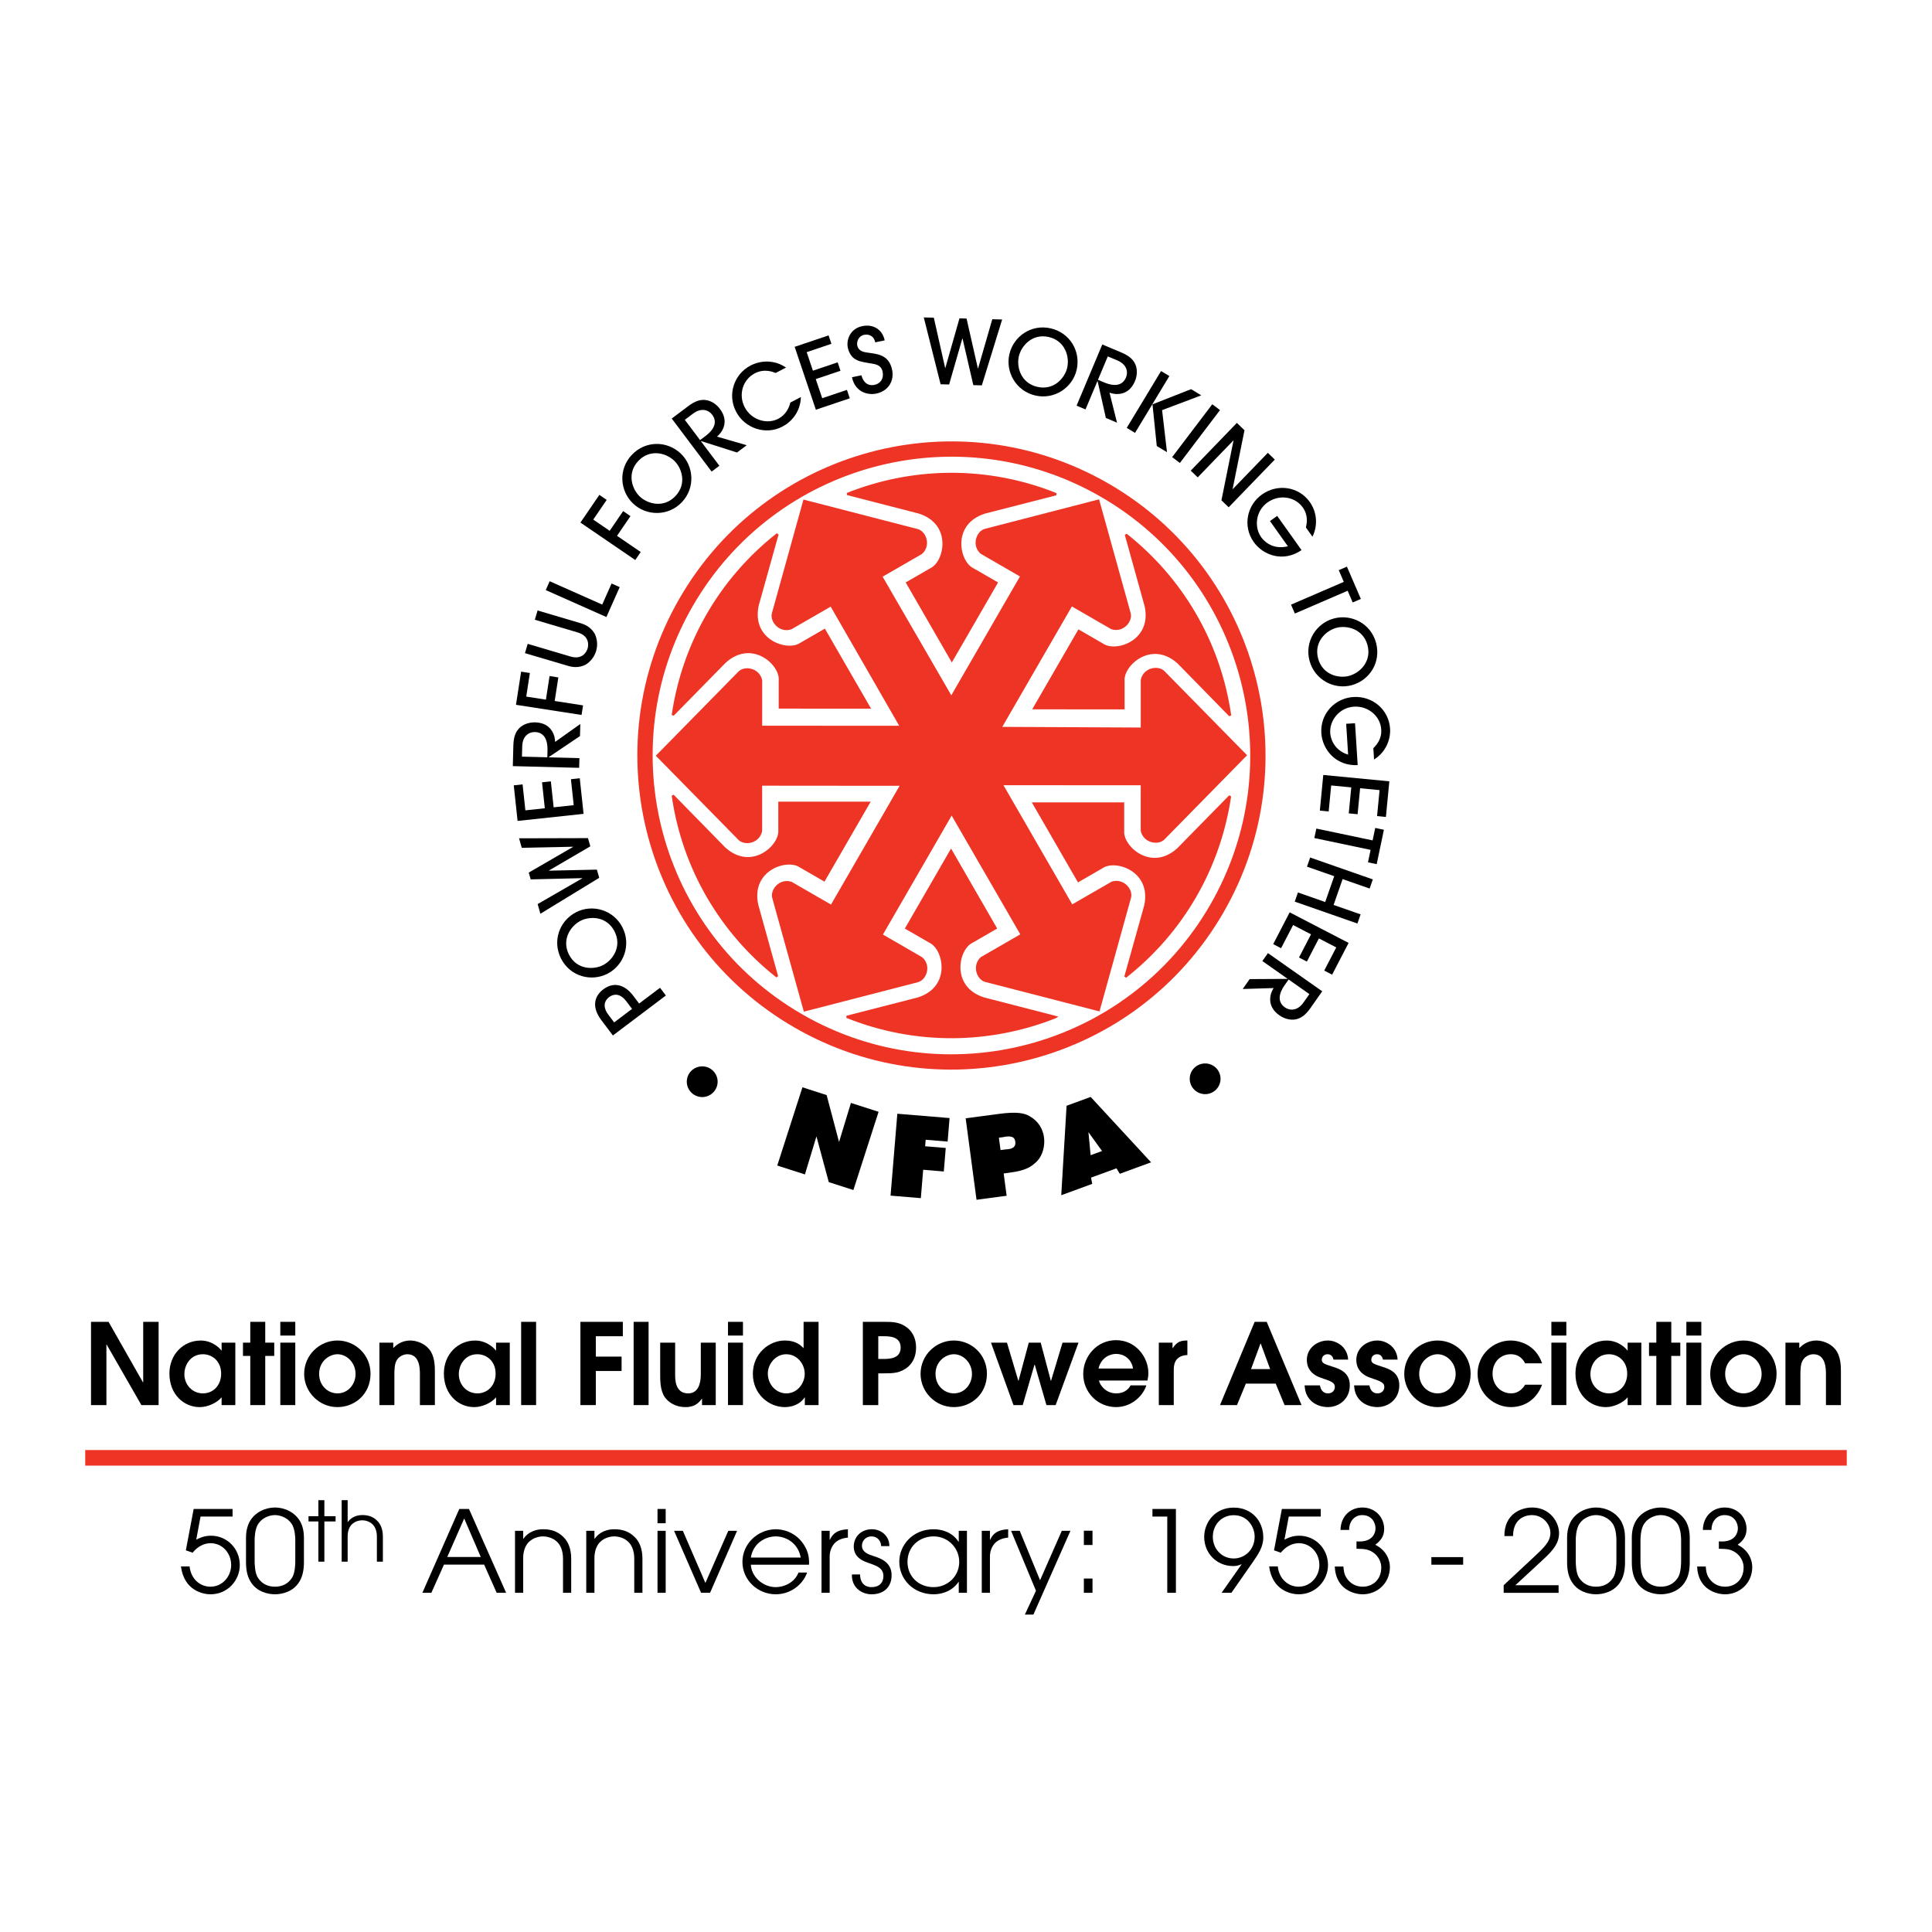 <?xml version="1.0" encoding="utf-8"?>
<!-- Generator: Adobe Illustrator 13.0.0, SVG Export Plug-In . SVG Version: 6.00 Build 14948)  -->
<!DOCTYPE svg PUBLIC "-//W3C//DTD SVG 1.0//EN" "http://www.w3.org/TR/2001/REC-SVG-20010904/DTD/svg10.dtd">
<svg version="1.0" id="Layer_1" xmlns="http://www.w3.org/2000/svg" xmlns:xlink="http://www.w3.org/1999/xlink" x="0px" y="0px"
	 width="192.756px" height="192.756px" viewBox="0 0 192.756 192.756" enable-background="new 0 0 192.756 192.756"
	 xml:space="preserve">
<g>
	<polygon fill-rule="evenodd" clip-rule="evenodd" fill="#FFFFFF" points="0,0 192.756,0 192.756,192.756 0,192.756 0,0 	"/>
	
		<path fill-rule="evenodd" clip-rule="evenodd" fill="#EE3424" stroke="#EE3424" stroke-width="0.227" stroke-miterlimit="2.613" d="
		M84.482,101.45c6.868,2.748,14.269,2.628,20.824,0.026l0.009-0.006l-7.175-1.85c-3.451-1.111-2.631-4.959-1.179-5.65l2.375-1.372
		l-4.449-7.714L90.43,92.6l2.373,1.37c1.452,0.692,2.272,4.541-1.181,5.649L84.482,101.45L84.482,101.45z"/>
	
		<path fill-rule="evenodd" clip-rule="evenodd" fill="#EE3424" stroke="#EE3424" stroke-width="0.227" stroke-miterlimit="2.613" d="
		M112.283,97.459c5.814-4.573,9.411-11.044,10.435-18.022l0.004-0.011l-5.192,5.291c-2.688,2.431-5.607-0.202-5.482-1.807v-2.742
		l-8.908-0.003l4.453,7.718l2.373-1.371c1.328-0.91,5.069,0.303,4.304,3.848L112.283,97.459L112.283,97.459z"/>
	
		<path fill-rule="evenodd" clip-rule="evenodd" fill="#EE3424" stroke="#EE3424" stroke-width="0.227" stroke-miterlimit="2.613" d="
		M122.726,71.386c-1.051-7.324-4.855-13.672-10.387-18.047l-0.008-0.008l1.984,7.141c0.761,3.544-2.978,4.757-4.305,3.845
		l-2.374-1.372l-4.457,7.712l8.909,0.005V67.92c-0.126-1.604,2.797-4.236,5.485-1.802L122.726,71.386L122.726,71.386z"/>
	
		<path fill-rule="evenodd" clip-rule="evenodd" fill="#EE3424" stroke="#EE3424" stroke-width="0.227" stroke-miterlimit="2.613" d="
		M105.369,49.304c-6.867-2.749-14.266-2.628-20.821-0.026l-0.013,0.005l7.177,1.85c3.451,1.11,2.63,4.956,1.178,5.649l-2.374,1.371
		l4.449,7.716l4.458-7.715l-2.374-1.371c-1.451-0.694-2.271-4.538,1.182-5.647L105.369,49.304L105.369,49.304z"/>
	
		<path fill-rule="evenodd" clip-rule="evenodd" fill="#EE3424" stroke="#EE3424" stroke-width="0.227" stroke-miterlimit="2.613" d="
		M77.569,53.296c-5.812,4.572-9.41,11.042-10.437,18.02v0.013l5.191-5.289c2.688-2.435,5.609,0.2,5.482,1.805v2.741l8.906,0.003
		l-4.453-7.716l-2.371,1.369c-1.329,0.912-5.068-0.304-4.301-3.847L77.569,53.296L77.569,53.296z"/>
	
		<path fill-rule="evenodd" clip-rule="evenodd" fill="#EE3424" stroke="#EE3424" stroke-width="0.227" stroke-miterlimit="2.613" d="
		M94.912,69.598l7.005-12.126l-4.02-2.322c-0.86-0.789-0.351-2.104,0.419-2.284l11.259-2.909l3.115,11.213
		c0.229,0.757-0.655,1.856-1.77,1.502l-4.02-2.321l-7.098,12.282l14.124,0.067l0.001-4.864c0.254-1.141,1.647-1.358,2.188-0.779
		l8.148,8.295l-8.153,8.305c-0.54,0.576-1.936,0.36-2.188-0.784l0.002-4.64L99.92,78.228l7.017,12.155l4.018-2.317
		c1.118-0.353,2.001,0.747,1.771,1.503l-3.109,11.203l-11.269-2.906c-0.771-0.181-1.28-1.496-0.417-2.287l4.02-2.318l-7.003-12.117
		l-7.012,12.138l4.018,2.323c0.864,0.79,0.352,2.103-0.417,2.284l-11.257,2.909l-3.116-11.212c-0.23-0.758,0.654-1.859,1.769-1.503
		l4.018,2.322l7.001-12.118l-14.025-0.012l-0.001,4.64c-0.252,1.143-1.647,1.359-2.188,0.781l-8.149-8.296l8.155-8.304
		c0.541-0.578,1.936-0.36,2.188,0.782l-0.001,4.641l13.979,0.004l-6.989-12.152l-4.021,2.318c-1.113,0.352-1.998-0.747-1.77-1.506
		l3.111-11.204l11.269,2.91c0.769,0.18,1.278,1.496,0.414,2.286l-4.019,2.319L94.912,69.598L94.912,69.598z"/>
	
		<path fill-rule="evenodd" clip-rule="evenodd" fill="#EE3424" stroke="#EE3424" stroke-width="0.227" stroke-miterlimit="2.613" d="
		M67.126,79.367c1.052,7.322,4.855,13.67,10.387,18.047l0.01,0.006l-1.984-7.138c-0.764-3.546,2.977-4.757,4.304-3.846l2.372,1.371
		l4.458-7.711l-8.908-0.004v2.74c0.124,1.606-2.798,4.238-5.483,1.802L67.126,79.367L67.126,79.367z"/>
	<path fill="none" stroke="#EE3424" stroke-width="1.526" stroke-miterlimit="2.613" d="M121.396,90.671
		c8.446-14.62,3.44-33.317-11.178-41.764C95.6,40.461,76.902,45.465,68.456,60.084c-8.446,14.619-3.442,33.318,11.178,41.764
		C94.251,110.292,112.949,105.291,121.396,90.671"/>
	<path fill-rule="evenodd" clip-rule="evenodd" d="M65.853,98.551l0.582,0.771l-5.287,3.987l-1.153-1.529
		c-0.954-1.264-0.75-2.359,0.193-3.071c0.943-0.711,2.053-0.607,3.007,0.658l0.571,0.757L65.853,98.551L65.853,98.551z
		 M63.059,100.657L62.488,99.9c-0.663-0.879-1.325-0.716-1.717-0.42c-0.394,0.297-0.731,0.888-0.068,1.767l0.571,0.758
		L63.059,100.657L63.059,100.657z"/>
	<path fill-rule="evenodd" clip-rule="evenodd" d="M62.089,92.499c0.912,1.756,0.15,3.804-1.462,4.641
		c-1.597,0.829-3.706,0.32-4.638-1.475c-0.907-1.748-0.197-3.779,1.479-4.649C59.073,90.183,61.183,90.751,62.089,92.499
		L62.089,92.499z M56.776,95.257c0.787,1.518,2.468,1.512,3.405,1.025c0.961-0.499,1.905-1.866,1.122-3.375
		c-0.788-1.517-2.46-1.516-3.382-1.038C56.881,92.41,56.017,93.795,56.776,95.257L56.776,95.257z"/>
	<polygon fill-rule="evenodd" clip-rule="evenodd" points="58.895,84.438 54.769,86.85 54.774,86.867 59.552,86.763 59.783,87.581 
		53.915,91.165 53.642,90.2 58.096,87.63 58.091,87.613 52.946,87.737 52.754,87.057 57.173,84.497 57.168,84.479 52.055,84.585 
		51.787,83.638 58.664,83.62 58.895,84.438 	"/>
	<polygon fill-rule="evenodd" clip-rule="evenodd" points="58.223,81.198 51.639,81.904 51.258,78.354 52.139,78.259 52.417,80.849 
		54.356,80.641 54.079,78.052 54.96,77.957 55.237,80.546 57.239,80.332 56.962,77.743 57.843,77.648 58.223,81.198 	"/>
	<path fill-rule="evenodd" clip-rule="evenodd" d="M57.866,73.438l-3.125,2.104l-0.001,0.018l3.069,0.08l-0.025,0.966l-6.62-0.17
		l0.053-2.048c0.024-0.931,0.26-1.408,0.6-1.749c0.414-0.41,1.027-0.583,1.582-0.568c1.753,0.045,1.993,1.52,1.982,1.95l2.517-1.789
		L57.866,73.438L57.866,73.438z M54.606,75.556l0.017-0.663c0.01-0.394,0.029-1.826-1.25-1.858
		c-0.555-0.015-1.244,0.344-1.272,1.435l-0.026,1.02L54.606,75.556L54.606,75.556z"/>
	<polygon fill-rule="evenodd" clip-rule="evenodd" points="58.023,71.332 51.479,70.318 51.992,67.011 52.867,67.146 52.503,69.499 
		54.466,69.803 54.83,67.451 55.706,67.586 55.342,69.938 58.171,70.377 58.023,71.332 	"/>
	<path fill-rule="evenodd" clip-rule="evenodd" d="M57.934,62.179c0.721,0.213,1.174,0.609,1.44,1.126
		c0.209,0.491,0.274,1.061,0.101,1.644c-0.172,0.584-0.537,1.027-0.979,1.325c-0.506,0.289-1.101,0.375-1.821,0.161l-4.299-1.272
		l0.274-0.927l4.273,1.265c1.175,0.348,1.601-0.459,1.703-0.802c0.102-0.343,0.184-1.252-0.992-1.601l-4.273-1.265l0.274-0.926
		L57.934,62.179L57.934,62.179z"/>
	<polygon fill-rule="evenodd" clip-rule="evenodd" points="60.5,61.562 54.449,58.873 54.841,57.989 60.083,60.319 61.017,58.217 
		61.827,58.577 60.5,61.562 	"/>
	<polygon fill-rule="evenodd" clip-rule="evenodd" points="63.379,55.873 57.91,52.137 59.799,49.374 60.53,49.874 59.188,51.839 
		60.828,52.96 62.171,50.994 62.902,51.494 61.56,53.459 63.924,55.075 63.379,55.873 	"/>
	<path fill-rule="evenodd" clip-rule="evenodd" d="M68.033,50.101c-1.359,1.437-3.544,1.391-4.864,0.142
		c-1.307-1.235-1.519-3.395-0.129-4.864c1.353-1.43,3.505-1.427,4.877-0.13C69.23,46.491,69.386,48.67,68.033,50.101L68.033,50.101z
		 M63.684,45.987c-1.175,1.242-0.618,2.828,0.149,3.554c0.787,0.744,2.389,1.187,3.556-0.049c1.175-1.242,0.624-2.822-0.13-3.535
		C66.407,45.151,64.814,44.791,63.684,45.987L63.684,45.987z"/>
	<path fill-rule="evenodd" clip-rule="evenodd" d="M73.53,45.145l-3.59-1.14l-0.014,0.01l1.845,2.454l-0.772,0.581l-3.98-5.292
		l1.638-1.232c0.744-0.56,1.264-0.671,1.742-0.616c0.579,0.069,1.094,0.442,1.428,0.886c1.054,1.401,0.048,2.505-0.295,2.763
		l2.965,0.861L73.53,45.145L73.53,45.145z M69.846,43.908l0.529-0.398c0.315-0.237,1.448-1.112,0.679-2.134
		c-0.334-0.443-1.043-0.761-1.916-0.104l-0.815,0.613L69.846,43.908L69.846,43.908z"/>
	<path fill-rule="evenodd" clip-rule="evenodd" d="M77.39,37.211c-0.278-0.107-1.128-0.461-2.081,0.036
		c-1.222,0.637-1.656,2.146-1.01,3.384c0.658,1.261,2.203,1.747,3.354,1.147c0.618-0.324,1.04-0.927,1.197-1.614l1.055-0.551
		c-0.05,1.49-0.938,2.479-1.851,2.954c-1.666,0.869-3.748,0.169-4.617-1.498c-0.894-1.714-0.197-3.744,1.446-4.601
		c0.444-0.231,1.216-0.493,2.091-0.363c0.73,0.103,1.16,0.384,1.447,0.567L77.39,37.211L77.39,37.211z"/>
	<polygon fill-rule="evenodd" clip-rule="evenodd" points="81.399,40.878 79.283,34.604 82.667,33.462 82.95,34.302 80.482,35.134 
		81.105,36.982 83.574,36.15 83.856,36.99 81.388,37.822 82.032,39.73 84.5,38.898 84.782,39.738 81.399,40.878 	"/>
	<path fill-rule="evenodd" clip-rule="evenodd" d="M85.948,37.443c0.045,0.219,0.338,1.155,1.293,0.958
		c0.597-0.122,0.959-0.626,0.818-1.31c-0.149-0.728-0.778-0.763-1.261-0.846c-0.936-0.155-1.168-0.217-1.525-0.445
		c-0.357-0.229-0.596-0.673-0.689-1.128c-0.155-0.754,0.226-1.883,1.452-2.135c1.079-0.222,2.004,0.329,2.23,1.424l-0.947,0.195
		c-0.148-0.719-0.719-0.83-1.104-0.751c-0.561,0.115-0.763,0.687-0.686,1.063c0.128,0.623,0.75,0.668,1.052,0.716
		c0.878,0.14,2.104,0.153,2.425,1.713c0.232,1.131-0.394,2.127-1.586,2.372c-0.894,0.184-2.121-0.185-2.418-1.632L85.948,37.443
		L85.948,37.443z"/>
	<polygon fill-rule="evenodd" clip-rule="evenodd" points="97.108,38.425 96.032,33.768 96.014,33.768 94.694,38.361 93.844,38.339 
		92.166,31.67 93.167,31.696 94.298,36.712 94.317,36.712 95.727,31.763 96.434,31.782 97.564,36.763 97.582,36.763 99.001,31.85 
		99.984,31.876 97.958,38.447 97.108,38.425 	"/>
	<path fill-rule="evenodd" clip-rule="evenodd" d="M103.291,39.459c-1.929-0.446-2.993-2.355-2.584-4.125
		c0.404-1.752,2.161-3.027,4.131-2.572c1.919,0.444,3.005,2.302,2.579,4.143C107.01,38.666,105.208,39.903,103.291,39.459
		L103.291,39.459z M104.639,33.625c-1.666-0.384-2.752,0.898-2.989,1.927c-0.244,1.055,0.185,2.66,1.841,3.043
		c1.664,0.385,2.749-0.89,2.982-1.901C106.736,35.554,106.242,33.997,104.639,33.625L104.639,33.625z"/>
	<path fill-rule="evenodd" clip-rule="evenodd" d="M110.332,41.7l-0.824-3.675l-0.016-0.007l-1.19,2.83l-0.891-0.375l2.565-6.105
		l1.89,0.794c0.858,0.361,1.217,0.754,1.41,1.195c0.232,0.534,0.17,1.167-0.045,1.679c-0.681,1.617-2.142,1.304-2.536,1.138
		l0.75,2.995L110.332,41.7L110.332,41.7z M109.543,37.895l0.61,0.256c0.364,0.152,1.69,0.69,2.187-0.489
		c0.215-0.511,0.132-1.284-0.875-1.708l-0.94-0.395L109.543,37.895L109.543,37.895z"/>
	<polygon fill-rule="evenodd" clip-rule="evenodd" points="115.411,44.498 114.984,40.34 114.97,40.331 113.243,43.189 
		112.416,42.689 115.839,37.02 116.667,37.52 114.97,40.331 114.984,40.34 118.834,38.828 119.854,39.444 115.941,40.918 
		116.431,45.113 115.411,44.498 	"/>
	<polygon fill-rule="evenodd" clip-rule="evenodd" points="116.946,45.606 120.949,40.332 121.719,40.916 117.715,46.191 
		116.946,45.606 	"/>
	<polygon fill-rule="evenodd" clip-rule="evenodd" points="121.863,49.915 123.066,43.958 123.054,43.945 119.495,47.626 
		118.8,46.955 123.403,42.193 124.163,42.927 122.978,48.789 122.99,48.801 126.492,45.179 127.187,45.851 122.584,50.612 
		121.863,49.915 	"/>
	<path fill-rule="evenodd" clip-rule="evenodd" d="M130.293,52.63c0.086-0.403,0.254-1.203-0.312-1.998
		c-0.8-1.122-2.385-1.312-3.515-0.508c-1.188,0.846-1.362,2.453-0.636,3.474c0.108,0.153,0.969,1.331,2.664,0.904l-1.79-2.516
		l0.722-0.514l2.429,3.413c-1.828,1.258-3.833,0.509-4.768-0.803c-1.121-1.575-0.69-3.671,0.819-4.746
		c1.552-1.105,3.67-0.8,4.774,0.752c0.655,0.918,0.861,2.243,0.266,3.459L130.293,52.63L130.293,52.63z"/>
	<polygon fill-rule="evenodd" clip-rule="evenodd" points="128.806,60.326 134.072,58.052 133.568,56.885 134.383,56.534 
		135.772,59.755 134.959,60.106 134.455,58.939 129.189,61.213 128.806,60.326 	"/>
	<path fill-rule="evenodd" clip-rule="evenodd" d="M130.651,65.919c-0.51-1.911,0.677-3.747,2.433-4.214
		c1.738-0.464,3.688,0.489,4.208,2.443c0.508,1.903-0.626,3.733-2.449,4.219C133.096,68.833,131.159,67.822,130.651,65.919
		L130.651,65.919z M136.437,64.376c-0.441-1.651-2.083-2.01-3.104-1.737c-1.046,0.279-2.264,1.409-1.826,3.052
		c0.441,1.651,2.075,2.012,3.078,1.745C135.717,67.133,136.86,65.967,136.437,64.376L136.437,64.376z"/>
	<path fill-rule="evenodd" clip-rule="evenodd" d="M137.018,74.65c0.286-0.295,0.85-0.887,0.789-1.86
		c-0.088-1.376-1.334-2.373-2.719-2.286c-1.456,0.092-2.451,1.366-2.372,2.616c0.011,0.188,0.121,1.643,1.787,2.174l-0.194-3.082
		l0.883-0.055l0.265,4.18c-2.218,0.104-3.525-1.589-3.628-3.196c-0.12-1.929,1.35-3.484,3.198-3.6
		c1.903-0.121,3.541,1.255,3.661,3.158c0.071,1.125-0.452,2.36-1.599,3.078L137.018,74.65L137.018,74.65z"/>
	<polygon fill-rule="evenodd" clip-rule="evenodd" points="132.023,77.318 138.615,77.953 138.271,81.508 137.39,81.422 
		137.64,78.83 135.699,78.643 135.448,81.235 134.566,81.15 134.815,78.558 132.812,78.365 132.562,80.958 131.681,80.872 
		132.023,77.318 	"/>
	<polygon fill-rule="evenodd" clip-rule="evenodd" points="131.331,82.667 136.945,83.846 137.206,82.603 138.073,82.785 
		137.352,86.218 136.484,86.036 136.745,84.792 131.132,83.612 131.331,82.667 	"/>
	<polygon fill-rule="evenodd" clip-rule="evenodd" points="129.496,89.043 132.216,89.994 133.116,87.417 130.396,86.467 
		130.715,85.554 136.967,87.738 136.648,88.651 133.953,87.709 133.053,90.286 135.748,91.228 135.43,92.14 129.177,89.956 
		129.496,89.043 	"/>
	<polygon fill-rule="evenodd" clip-rule="evenodd" points="128.671,91.025 134.55,94.075 132.906,97.244 132.118,96.836 
		133.318,94.524 131.587,93.626 130.387,95.938 129.601,95.53 130.8,93.218 129.013,92.292 127.813,94.603 127.027,94.195 
		128.671,91.025 	"/>
	<path fill-rule="evenodd" clip-rule="evenodd" d="M124.679,97.685l3.768-0.021l0.01-0.015l-2.511-1.765l0.556-0.791l5.417,3.808
		l-1.178,1.677c-0.535,0.761-0.996,1.027-1.468,1.122c-0.571,0.113-1.177-0.083-1.631-0.402c-1.436-1.009-0.818-2.368-0.571-2.72
		l-3.086,0.095L124.679,97.685L124.679,97.685z M128.566,97.727l-0.382,0.541c-0.226,0.322-1.034,1.504,0.013,2.24
		c0.453,0.318,1.226,0.402,1.854-0.49l0.587-0.836L128.566,97.727L128.566,97.727z"/>
	<polygon fill-rule="evenodd" clip-rule="evenodd" points="83.712,113.938 84.897,110.038 87.656,110.926 85.143,118.731 
		82.687,117.939 81.457,113.38 80.306,117.173 77.547,116.285 80.06,108.479 82.473,109.258 83.712,113.938 	"/>
	<polygon fill-rule="evenodd" clip-rule="evenodd" points="89.527,111.118 94.739,111.549 94.545,113.895 92.354,113.714 
		92.301,114.362 94.358,114.533 94.164,116.879 92.106,116.709 91.872,119.539 88.851,119.289 89.527,111.118 	"/>
	<path fill-rule="evenodd" clip-rule="evenodd" d="M99.638,111.136c1.903-0.254,2.586-0.062,3.092,0.229
		c0.855,0.482,1.318,1.259,1.432,2.111c0.113,0.854-0.149,1.816-0.683,2.364c-0.574,0.584-1.158,0.945-2.706,1.151l-0.636,0.086
		l0.297,2.225l-3.005,0.4l-1.084-8.127L99.638,111.136L99.638,111.136z M99.825,114.743l0.549-0.073
		c-0.046,0.006,0.277,0,0.511-0.079c0.256-0.101,0.468-0.252,0.409-0.691c-0.058-0.432-0.314-0.49-0.604-0.519
		c-0.262-0.013-0.597,0.069-0.596,0.069l-0.434,0.058L99.825,114.743L99.825,114.743z"/>
	<path fill-rule="evenodd" clip-rule="evenodd" d="M108.971,118.116l-3.09,1.131l0.532-8.926l2.404-0.879l6.026,6.524l-3.121,1.143
		l-0.328-0.546l-2.542,0.929L108.971,118.116L108.971,118.116z M108.592,112.956l0.22,2.297l1.139-0.416L108.592,112.956
		L108.592,112.956z"/>
	<path fill-rule="evenodd" clip-rule="evenodd" d="M70.064,106.391c0.844,0,1.534,0.686,1.534,1.53c0,0.843-0.69,1.534-1.534,1.534
		c-0.848,0-1.543-0.683-1.543-1.534C68.521,107.068,69.216,106.391,70.064,106.391L70.064,106.391z"/>
	<path fill-rule="evenodd" clip-rule="evenodd" d="M120.241,106.1c0.844,0,1.534,0.686,1.534,1.53c0,0.844-0.69,1.534-1.534,1.534
		c-0.848,0-1.542-0.683-1.542-1.534C118.699,106.777,119.394,106.1,120.241,106.1L120.241,106.1z"/>
	<polygon fill-rule="evenodd" clip-rule="evenodd" points="9.08,131.88 10.83,131.88 14.265,137.918 14.287,137.918 14.287,131.88 
		15.825,131.88 15.825,140.186 14.107,140.186 10.64,134.147 10.617,134.147 10.617,140.186 9.08,140.186 9.08,131.88 	"/>
	<path fill-rule="evenodd" clip-rule="evenodd" d="M23.478,140.186h-1.369v-0.775c-0.471,0.562-1.392,0.977-2.177,0.977
		c-1.605,0-3.03-1.279-3.03-3.355c0-1.908,1.392-3.288,3.121-3.288c1.268,0,2.02,0.909,2.065,0.999h0.022v-0.786h1.369V140.186
		L23.478,140.186z M20.247,135.112c-1.224,0-1.852,1.055-1.852,1.986c0,1.055,0.786,1.919,1.852,1.919
		c1.032,0,1.817-0.808,1.817-1.964C22.064,135.764,21.133,135.112,20.247,135.112L20.247,135.112z"/>
	<polygon fill-rule="evenodd" clip-rule="evenodd" points="24.97,135.28 24.241,135.28 24.241,133.956 24.97,133.956 24.97,131.88 
		26.463,131.88 26.463,133.956 27.361,133.956 27.361,135.28 26.463,135.28 26.463,140.186 24.97,140.186 24.97,135.28 	"/>
	<path fill-rule="evenodd" clip-rule="evenodd" d="M27.967,131.88h1.493v1.369h-1.493V131.88L27.967,131.88z M27.967,133.956h1.493
		v6.229h-1.493V133.956L27.967,133.956z"/>
	<path fill-rule="evenodd" clip-rule="evenodd" d="M30.346,137.076c0-1.885,1.537-3.333,3.322-3.333
		c1.762,0,3.299,1.402,3.299,3.311c0,2.043-1.571,3.333-3.299,3.333C31.816,140.387,30.346,138.86,30.346,137.076L30.346,137.076z
		 M35.475,137.087c0-1.133-0.875-1.975-1.807-1.975c-0.774,0-1.829,0.662-1.829,1.964c0,1.179,0.887,1.941,1.829,1.941
		C34.756,139.018,35.475,138.075,35.475,137.087L35.475,137.087z"/>
	<path fill-rule="evenodd" clip-rule="evenodd" d="M37.854,133.956h1.38v0.539c0.247-0.235,0.763-0.752,1.706-0.752
		c0.538,0,1.358,0.235,1.874,0.864c0.573,0.685,0.573,1.729,0.573,2.211v3.367h-1.493v-3.075c0-0.517,0-1.998-1.257-1.998
		c-0.27,0-0.752,0.135-1.021,0.55c-0.269,0.382-0.269,1.032-0.269,1.56v2.964h-1.493V133.956L37.854,133.956z"/>
	<path fill-rule="evenodd" clip-rule="evenodd" d="M50.861,140.186h-1.369v-0.775c-0.471,0.562-1.391,0.977-2.177,0.977
		c-1.605,0-3.03-1.279-3.03-3.355c0-1.908,1.392-3.288,3.12-3.288c1.268,0,2.02,0.909,2.064,0.999h0.022v-0.786h1.369V140.186
		L50.861,140.186z M47.628,135.112c-1.223,0-1.852,1.055-1.852,1.986c0,1.055,0.786,1.919,1.852,1.919
		c1.033,0,1.819-0.808,1.819-1.964C49.447,135.764,48.515,135.112,47.628,135.112L47.628,135.112z"/>
	<polygon fill-rule="evenodd" clip-rule="evenodd" points="51.995,131.88 53.487,131.88 53.487,140.186 51.995,140.186 
		51.995,131.88 	"/>
	<polygon fill-rule="evenodd" clip-rule="evenodd" points="57.908,131.88 62.14,131.88 62.14,133.316 59.446,133.316 
		59.446,135.349 62.016,135.349 62.016,136.784 59.446,136.784 59.446,140.186 57.908,140.186 57.908,131.88 	"/>
	<polygon fill-rule="evenodd" clip-rule="evenodd" points="63.217,131.88 64.709,131.88 64.709,140.186 63.217,140.186 
		63.217,131.88 	"/>
	<path fill-rule="evenodd" clip-rule="evenodd" d="M71.41,133.956v6.229h-1.369v-0.629h-0.023c-0.247,0.337-0.651,0.83-1.604,0.83
		c-1.134,0-1.773-0.561-2.087-0.987c-0.46-0.662-0.46-1.673-0.46-2.188v-3.255h1.492v3.177c0,0.505,0,1.885,1.302,1.885
		c0.943,0,1.257-0.886,1.257-1.874v-3.188H71.41L71.41,133.956z"/>
	<path fill-rule="evenodd" clip-rule="evenodd" d="M72.632,131.88h1.493v1.369h-1.493V131.88L72.632,131.88z M72.632,133.956h1.493
		v6.229h-1.493V133.956L72.632,133.956z"/>
	<path fill-rule="evenodd" clip-rule="evenodd" d="M81.667,140.186h-1.369v-0.764h-0.022c-0.281,0.448-0.932,0.965-1.987,0.965
		c-1.583,0-3.176-1.302-3.176-3.311c0-2.099,1.684-3.333,3.176-3.333c0.91,0,1.448,0.303,1.885,0.763v-2.626h1.493V140.186
		L81.667,140.186z M78.446,139.018c1.122,0,1.84-1.01,1.84-1.952c0-1.021-0.785-1.953-1.84-1.953c-1.111,0-1.84,1.032-1.84,1.907
		C76.605,138.176,77.47,139.018,78.446,139.018L78.446,139.018z"/>
	<path fill-rule="evenodd" clip-rule="evenodd" d="M86.088,131.88h2.087c0.887,0,1.649,0,2.435,0.662
		c0.54,0.494,0.786,1.134,0.786,1.908s-0.247,1.414-0.786,1.907c-0.785,0.662-1.548,0.662-2.435,0.662h-0.55v3.166h-1.538V131.88
		L86.088,131.88z M87.626,135.584h0.494c0.662,0,1.739-0.045,1.739-1.134s-1.055-1.134-1.683-1.134h-0.55V135.584L87.626,135.584z"
		/>
	<path fill-rule="evenodd" clip-rule="evenodd" d="M91.845,137.076c0-1.885,1.538-3.333,3.322-3.333
		c1.761,0,3.299,1.402,3.299,3.311c0,2.043-1.571,3.333-3.299,3.333C93.315,140.387,91.845,138.86,91.845,137.076L91.845,137.076z
		 M96.974,137.087c0-1.133-0.875-1.975-1.807-1.975c-0.775,0-1.83,0.662-1.83,1.964c0,1.179,0.887,1.941,1.83,1.941
		C96.256,139.018,96.974,138.075,96.974,137.087L96.974,137.087z"/>
	<polygon fill-rule="evenodd" clip-rule="evenodd" points="98.871,133.956 100.465,133.956 101.598,137.761 101.62,137.761 
		102.641,133.956 103.831,133.956 104.841,137.761 104.863,137.761 106.009,133.956 107.602,133.956 105.324,140.186 
		104.403,140.186 103.235,136.145 103.213,136.145 102.035,140.186 101.115,140.186 98.871,133.956 	"/>
	<path fill-rule="evenodd" clip-rule="evenodd" d="M109.645,137.738c0.067,0.404,0.65,1.279,1.717,1.279
		c0.662,0,1.155-0.28,1.436-0.797h1.573c-0.36,1.123-1.55,2.166-3.009,2.166c-1.853,0-3.289-1.48-3.289-3.3
		c0-1.762,1.359-3.378,3.278-3.378c1.976,0,3.221,1.706,3.221,3.277c0,0.292-0.046,0.55-0.09,0.752H109.645L109.645,137.738z
		 M113.045,136.538c-0.169-0.999-0.943-1.46-1.684-1.46c-0.55,0-1.481,0.304-1.762,1.46H113.045L113.045,136.538z"/>
	<path fill-rule="evenodd" clip-rule="evenodd" d="M115.615,133.956h1.368v0.55h0.022c0.28-0.403,0.562-0.763,1.336-0.763h0.124
		v1.448c-1.358,0.056-1.358,1.122-1.358,1.492v3.502h-1.492V133.956L115.615,133.956z"/>
	<path fill-rule="evenodd" clip-rule="evenodd" d="M125.177,131.88h1.201l3.478,8.306h-1.694l-0.887-2.144h-2.974l-0.887,2.144
		h-1.694L125.177,131.88L125.177,131.88z M124.816,136.594h1.908l-0.942-2.548h-0.022L124.816,136.594L124.816,136.594z"/>
	<path fill-rule="evenodd" clip-rule="evenodd" d="M133.043,135.651c-0.101-0.494-0.438-0.539-0.595-0.539
		c-0.37,0-0.572,0.281-0.572,0.539c0,0.358,0.258,0.438,1.056,0.696c0.773,0.234,1.739,0.605,1.739,1.862
		c0,1.402-1.111,2.177-2.177,2.177c-0.618,0-1.382-0.213-1.863-0.819c-0.383-0.471-0.438-0.965-0.472-1.347h1.525
		c0.068,0.281,0.203,0.797,0.82,0.797c0.481,0,0.673-0.37,0.673-0.628c0-0.46-0.337-0.572-1.402-0.932
		c-0.707-0.236-1.391-0.764-1.391-1.784c0-1.213,1.088-1.931,2.086-1.931c0.932,0,1.976,0.674,2.032,1.908H133.043L133.043,135.651z
		"/>
	<path fill-rule="evenodd" clip-rule="evenodd" d="M137.98,135.651c-0.101-0.494-0.438-0.539-0.594-0.539
		c-0.371,0-0.572,0.281-0.572,0.539c0,0.358,0.258,0.438,1.055,0.696c0.774,0.234,1.739,0.605,1.739,1.862
		c0,1.402-1.11,2.177-2.178,2.177c-0.616,0-1.38-0.213-1.862-0.819c-0.382-0.471-0.438-0.965-0.471-1.347h1.525
		c0.067,0.281,0.202,0.797,0.819,0.797c0.483,0,0.673-0.37,0.673-0.628c0-0.46-0.336-0.572-1.402-0.932
		c-0.707-0.236-1.392-0.764-1.392-1.784c0-1.213,1.089-1.931,2.087-1.931c0.933,0,1.977,0.674,2.031,1.908H137.98L137.98,135.651z"
		/>
	<path fill-rule="evenodd" clip-rule="evenodd" d="M140.102,137.076c0-1.885,1.538-3.333,3.322-3.333c1.762,0,3.3,1.402,3.3,3.311
		c0,2.043-1.571,3.333-3.3,3.333C141.572,140.387,140.102,138.86,140.102,137.076L140.102,137.076z M145.231,137.087
		c0-1.133-0.875-1.975-1.808-1.975c-0.773,0-1.829,0.662-1.829,1.964c0,1.179,0.887,1.941,1.829,1.941
		C144.513,139.018,145.231,138.075,145.231,137.087L145.231,137.087z"/>
	<path fill-rule="evenodd" clip-rule="evenodd" d="M153.85,138.153c-0.505,1.393-1.661,2.233-3.12,2.233
		c-1.594,0-3.311-1.279-3.311-3.344c0-1.908,1.582-3.3,3.3-3.3c0.786,0,2.491,0.359,3.131,2.277h-1.684
		c-0.18-0.313-0.526-0.908-1.447-0.908c-0.908,0-1.807,0.673-1.807,1.953c0,1.066,0.752,1.952,1.874,1.952
		c0.493,0,0.988-0.235,1.38-0.864H153.85L153.85,138.153z"/>
	<path fill-rule="evenodd" clip-rule="evenodd" d="M154.781,131.88h1.493v1.369h-1.493V131.88L154.781,131.88z M154.781,133.956
		h1.493v6.229h-1.493V133.956L154.781,133.956z"/>
	<path fill-rule="evenodd" clip-rule="evenodd" d="M163.759,140.186h-1.368v-0.775c-0.472,0.562-1.393,0.977-2.178,0.977
		c-1.604,0-3.03-1.279-3.03-3.355c0-1.908,1.392-3.288,3.12-3.288c1.268,0,2.021,0.909,2.065,0.999h0.022v-0.786h1.368V140.186
		L163.759,140.186z M160.527,135.112c-1.224,0-1.852,1.055-1.852,1.986c0,1.055,0.785,1.919,1.852,1.919
		c1.033,0,1.818-0.808,1.818-1.964C162.346,135.764,161.414,135.112,160.527,135.112L160.527,135.112z"/>
	<polygon fill-rule="evenodd" clip-rule="evenodd" points="165.252,135.28 164.522,135.28 164.522,133.956 165.252,133.956 
		165.252,131.88 166.744,131.88 166.744,133.956 167.643,133.956 167.643,135.28 166.744,135.28 166.744,140.186 165.252,140.186 
		165.252,135.28 	"/>
	<path fill-rule="evenodd" clip-rule="evenodd" d="M168.249,131.88h1.491v1.369h-1.491V131.88L168.249,131.88z M168.249,133.956
		h1.491v6.229h-1.491V133.956L168.249,133.956z"/>
	<path fill-rule="evenodd" clip-rule="evenodd" d="M170.628,137.076c0-1.885,1.537-3.333,3.321-3.333c1.762,0,3.3,1.402,3.3,3.311
		c0,2.043-1.571,3.333-3.3,3.333C172.098,140.387,170.628,138.86,170.628,137.076L170.628,137.076z M175.756,137.087
		c0-1.133-0.875-1.975-1.807-1.975c-0.774,0-1.83,0.662-1.83,1.964c0,1.179,0.887,1.941,1.83,1.941
		C175.038,139.018,175.756,138.075,175.756,137.087L175.756,137.087z"/>
	<path fill-rule="evenodd" clip-rule="evenodd" d="M178.136,133.956h1.38v0.539c0.247-0.235,0.764-0.752,1.706-0.752
		c0.538,0,1.357,0.235,1.874,0.864c0.572,0.685,0.572,1.729,0.572,2.211v3.367h-1.493v-3.075c0-0.517,0-1.998-1.257-1.998
		c-0.269,0-0.752,0.135-1.021,0.55c-0.27,0.382-0.27,1.032-0.27,1.56v2.964h-1.492V133.956L178.136,133.956z"/>
	<path fill-rule="evenodd" clip-rule="evenodd" d="M19.322,150.55h3.881v0.758h-3.194l-0.431,2.306
		c0.28-0.146,0.77-0.396,1.469-0.396c1.62,0,2.878,1.3,2.878,2.928c0,1.515-1.2,2.917-2.925,2.917c-0.699,0-2.622-0.328-2.948-2.781
		h0.862c0.14,1.277,1.06,2.023,2.086,2.023c1.224,0,2.063-1.062,2.063-2.159c0-1.243-0.921-2.182-2.051-2.182
		c-0.711,0-1.34,0.384-1.794,0.949l-0.676-0.237L19.322,150.55L19.322,150.55z"/>
	<path fill-rule="evenodd" clip-rule="evenodd" d="M30.324,155.863c0,0.836-0.164,1.458-0.431,1.899
		c-0.618,1.073-1.783,1.3-2.459,1.3c-0.676,0-1.841-0.227-2.459-1.3c-0.268-0.441-0.431-1.063-0.431-1.899v-2.441
		c0-0.634,0.128-1.143,0.326-1.538c0.536-1.028,1.632-1.48,2.564-1.48s2.028,0.452,2.564,1.48c0.198,0.396,0.326,0.904,0.326,1.538
		V155.863L30.324,155.863z M29.461,153.613c0-0.067,0-1.062-0.373-1.594c-0.385-0.588-1.107-0.859-1.655-0.859
		c-0.548,0-1.27,0.271-1.655,0.859c-0.373,0.531-0.373,1.526-0.373,1.594v2.125c0,0.26,0.012,1.198,0.327,1.674
		c0.396,0.61,0.991,0.893,1.701,0.893c0.711,0,1.305-0.282,1.702-0.893c0.315-0.476,0.326-1.414,0.326-1.674V153.613L29.461,153.613
		z"/>
	<polygon fill-rule="evenodd" clip-rule="evenodd" points="31.764,151.795 30.781,151.795 30.781,151.272 31.764,151.272 
		31.764,149.673 32.362,149.673 32.362,151.272 33.481,151.272 33.481,151.795 32.362,151.795 32.362,155.808 31.764,155.808 
		31.764,151.795 	"/>
	<path fill-rule="evenodd" clip-rule="evenodd" d="M34.088,149.673h0.598v2.18h0.018c0.179-0.272,0.641-0.695,1.436-0.695
		c0.573,0,1.051,0.141,1.479,0.555c0.351,0.332,0.581,0.854,0.581,1.601v2.495h-0.598v-2.495c0-0.589-0.188-1.003-0.445-1.244
		c-0.325-0.307-0.752-0.39-1.017-0.39s-0.692,0.083-1.017,0.39c-0.257,0.241-0.444,0.655-0.437,1.244v2.495h-0.598V149.673
		L34.088,149.673z"/>
	<path fill-rule="evenodd" clip-rule="evenodd" d="M45.823,150.55h0.967l3.706,8.365h-0.944l-1.248-2.814h-4.009l-1.258,2.814H42.14
		L45.823,150.55L45.823,150.55z M44.622,155.343h3.346l-1.655-3.843L44.622,155.343L44.622,155.343z"/>
	<path fill-rule="evenodd" clip-rule="evenodd" d="M51.382,152.731h0.816v0.792h0.023c0.245-0.374,0.874-0.95,1.958-0.95
		c0.781,0,1.434,0.192,2.017,0.758c0.478,0.452,0.792,1.164,0.792,2.182v3.402h-0.816v-3.402c0-0.803-0.256-1.368-0.606-1.696
		c-0.443-0.418-1.025-0.53-1.387-0.53c-0.361,0-0.944,0.112-1.387,0.53c-0.349,0.328-0.606,0.894-0.594,1.696v3.402h-0.816V152.731
		L51.382,152.731z"/>
	<path fill-rule="evenodd" clip-rule="evenodd" d="M58.491,152.731h0.816v0.792h0.023c0.245-0.374,0.874-0.95,1.958-0.95
		c0.78,0,1.434,0.192,2.016,0.758c0.478,0.452,0.792,1.164,0.792,2.182v3.402h-0.815v-3.402c0-0.803-0.256-1.368-0.606-1.696
		c-0.443-0.418-1.025-0.53-1.387-0.53c-0.362,0-0.944,0.112-1.387,0.53c-0.349,0.328-0.606,0.894-0.594,1.696v3.402h-0.816V152.731
		L58.491,152.731z"/>
	<path fill-rule="evenodd" clip-rule="evenodd" d="M65.6,150.55h0.815v1.425H65.6V150.55L65.6,150.55z M65.6,152.731h0.815v6.184
		H65.6V152.731L65.6,152.731z"/>
	<polygon fill-rule="evenodd" clip-rule="evenodd" points="67.254,152.731 68.128,152.731 70.378,157.932 72.662,152.731 
		73.537,152.731 70.844,158.915 69.947,158.915 67.254,152.731 	"/>
	<path fill-rule="evenodd" clip-rule="evenodd" d="M74.912,156.111c0.058,1.21,1.224,2.238,2.471,2.238
		c1.166-0.021,1.993-0.689,2.284-1.458h0.863c-0.443,1.232-1.667,2.171-3.135,2.171c-1.783,0-3.322-1.402-3.322-3.233
		c0-1.752,1.457-3.222,3.31-3.256c1.399,0.012,2.389,0.814,2.844,1.583c0.431,0.667,0.524,1.356,0.489,1.955H74.912L74.912,156.111z
		 M79.888,155.399c-0.256-1.458-1.48-2.113-2.494-2.113c-1.002,0-2.25,0.655-2.482,2.113H79.888L79.888,155.399z"/>
	<path fill-rule="evenodd" clip-rule="evenodd" d="M81.962,152.731h0.815v0.894h0.023c0.385-0.871,1.107-1.007,1.795-1.052v0.837
		c-0.571,0.045-1.06,0.249-1.375,0.61c-0.279,0.339-0.443,0.779-0.443,1.277v3.617h-0.815V152.731L81.962,152.731z"/>
	<path fill-rule="evenodd" clip-rule="evenodd" d="M85.809,157.084c0.023,1.176,0.851,1.266,1.142,1.266
		c0.769,0,1.188-0.44,1.188-1.107c0-0.848-0.792-1.04-1.271-1.232c-0.653-0.215-1.689-0.554-1.689-1.718
		c0-0.87,0.641-1.719,1.818-1.719c0.956,0,1.748,0.713,1.736,1.685h-0.816c-0.058-0.757-0.594-0.972-0.955-0.972
		c-0.653,0-0.967,0.508-0.967,0.927c0,0.655,0.676,0.882,1.142,1.028c0.746,0.237,1.818,0.633,1.818,1.911
		c0.011,1.062-0.653,1.91-2.004,1.91c-0.886,0-1.993-0.588-1.958-1.979H85.809L85.809,157.084z"/>
	<path fill-rule="evenodd" clip-rule="evenodd" d="M96.472,158.915h-0.816v-1.085h-0.024c-0.698,1.018-1.817,1.232-2.482,1.232
		c-2.004,0-3.427-1.48-3.427-3.256c0-1.65,1.34-3.233,3.427-3.233c0.688,0,1.807,0.215,2.482,1.243h0.024v-1.085h0.816V158.915
		L96.472,158.915z M93.15,158.35c1.375,0,2.553-1.073,2.553-2.521c0-1.356-1.084-2.543-2.553-2.543c-1.398,0-2.61,0.982-2.61,2.555
		C90.54,157.22,91.588,158.35,93.15,158.35L93.15,158.35z"/>
	<path fill-rule="evenodd" clip-rule="evenodd" d="M97.951,152.731h0.815v0.894h0.024c0.384-0.871,1.107-1.007,1.795-1.052v0.837
		c-0.571,0.045-1.061,0.249-1.376,0.61c-0.279,0.339-0.443,0.779-0.443,1.277v3.617h-0.815V152.731L97.951,152.731z"/>
	<polygon fill-rule="evenodd" clip-rule="evenodd" points="103.359,158.712 100.877,152.731 101.739,152.731 103.767,157.66 
		105.936,152.731 106.798,152.731 103.104,161.086 102.252,161.086 103.359,158.712 	"/>
	<path fill-rule="evenodd" clip-rule="evenodd" d="M108.137,152.72h0.862v1.425h-0.862V152.72L108.137,152.72z M108.137,157.491
		h0.862v1.424h-0.862V157.491L108.137,157.491z"/>
	<polygon fill-rule="evenodd" clip-rule="evenodd" points="116.459,151.308 114.979,151.308 114.979,150.55 117.32,150.55 
		117.32,158.915 116.459,158.915 116.459,151.308 	"/>
	<path fill-rule="evenodd" clip-rule="evenodd" d="M121.878,158.915l1.992-2.837l-0.022-0.012c-0.245,0.125-0.536,0.181-0.805,0.181
		c-1.69,0-2.901-1.312-2.901-2.904c0-1.448,1.071-2.929,2.948-2.929c1.818,0,2.948,1.356,2.948,2.974
		c0,0.96-0.501,1.673-1.037,2.453l-2.144,3.074H121.878L121.878,158.915z M123.09,151.172c-1.225,0-2.087,0.96-2.087,2.159
		c0,1.164,0.862,2.159,2.087,2.159c1.095,0,2.087-0.87,2.087-2.182C125.177,152.381,124.5,151.172,123.09,151.172L123.09,151.172z"
		/>
	<path fill-rule="evenodd" clip-rule="evenodd" d="M127.892,150.55h3.881v0.758h-3.193l-0.431,2.306
		c0.279-0.146,0.769-0.396,1.468-0.396c1.62,0,2.879,1.3,2.879,2.928c0,1.515-1.2,2.917-2.926,2.917
		c-0.699,0-2.622-0.328-2.948-2.781h0.862c0.14,1.277,1.061,2.023,2.086,2.023c1.224,0,2.063-1.062,2.063-2.159
		c0-1.243-0.921-2.182-2.051-2.182c-0.712,0-1.342,0.384-1.796,0.949l-0.676-0.237L127.892,150.55L127.892,150.55z"/>
	<path fill-rule="evenodd" clip-rule="evenodd" d="M133.741,152.641c0.035-1.413,1.026-2.237,2.18-2.237
		c1.306,0,2.179,0.994,2.179,2.147c0,0.803-0.442,1.232-0.886,1.571c1.271,0.645,1.457,1.741,1.457,2.216
		c0,1.65-1.293,2.725-2.716,2.725c-0.838,0-2.691-0.464-2.784-2.77h0.862c0.034,0.418,0.07,0.757,0.303,1.119
		c0.314,0.509,0.875,0.893,1.619,0.893c1.003,0,1.854-0.701,1.854-1.922c0-0.803-0.596-1.583-1.469-1.786
		c-0.257-0.056-0.49-0.067-1.003-0.079v-0.734c0.047,0,0.198,0.011,0.292,0.011c1.375,0,1.607-0.904,1.607-1.312
		c0-0.497-0.314-1.322-1.339-1.322c-0.688,0-1.294,0.543-1.294,1.48H133.741L133.741,152.641z"/>
	<polygon fill-rule="evenodd" clip-rule="evenodd" points="142.809,155.354 142.809,156.111 145.979,156.111 145.979,155.354 
		142.809,155.354 	"/>
	<path fill-rule="evenodd" clip-rule="evenodd" d="M150.021,158.158l3.03-2.827c1.003-0.938,1.632-1.525,1.632-2.396
		c0-0.859-0.733-1.774-1.864-1.774c-0.163,0-1.854,0.022-1.864,2.092h-0.862c-0.013-2.205,1.654-2.849,2.773-2.849
		c1.771,0,2.68,1.458,2.68,2.543c0,0.983-0.513,1.662-1.584,2.646l-2.773,2.566h4.312v0.757h-5.479V158.158L150.021,158.158z"/>
	<path fill-rule="evenodd" clip-rule="evenodd" d="M162.131,155.863c0,0.836-0.163,1.458-0.431,1.899
		c-0.618,1.073-1.783,1.3-2.459,1.3s-1.841-0.227-2.459-1.3c-0.269-0.441-0.432-1.063-0.432-1.899v-2.441
		c0-0.634,0.128-1.143,0.325-1.538c0.537-1.028,1.633-1.48,2.565-1.48c0.932,0,2.027,0.452,2.563,1.48
		c0.198,0.396,0.326,0.904,0.326,1.538V155.863L162.131,155.863z M161.269,153.613c0-0.067,0-1.062-0.373-1.594
		c-0.385-0.588-1.106-0.859-1.654-0.859s-1.271,0.271-1.655,0.859c-0.373,0.531-0.373,1.526-0.373,1.594v2.125
		c0,0.26,0.012,1.198,0.326,1.674c0.396,0.61,0.991,0.893,1.702,0.893s1.305-0.282,1.701-0.893c0.315-0.476,0.326-1.414,0.326-1.674
		V153.613L161.269,153.613z"/>
	<path fill-rule="evenodd" clip-rule="evenodd" d="M168.588,155.863c0,0.836-0.163,1.458-0.432,1.899
		c-0.617,1.073-1.783,1.3-2.459,1.3s-1.842-0.227-2.459-1.3c-0.269-0.441-0.432-1.063-0.432-1.899v-2.441
		c0-0.634,0.129-1.143,0.326-1.538c0.536-1.028,1.633-1.48,2.564-1.48c0.933,0,2.027,0.452,2.563,1.48
		c0.198,0.396,0.327,0.904,0.327,1.538V155.863L168.588,155.863z M167.725,153.613c0-0.067,0-1.062-0.373-1.594
		c-0.384-0.588-1.106-0.859-1.654-0.859s-1.27,0.271-1.655,0.859c-0.373,0.531-0.373,1.526-0.373,1.594v2.125
		c0,0.26,0.012,1.198,0.326,1.674c0.397,0.61,0.991,0.893,1.702,0.893s1.305-0.282,1.701-0.893c0.314-0.476,0.326-1.414,0.326-1.674
		V153.613L167.725,153.613z"/>
	<path fill-rule="evenodd" clip-rule="evenodd" d="M169.893,152.641c0.035-1.413,1.025-2.237,2.18-2.237
		c1.305,0,2.18,0.994,2.18,2.147c0,0.803-0.443,1.232-0.886,1.571c1.27,0.645,1.456,1.741,1.456,2.216
		c0,1.65-1.294,2.725-2.715,2.725c-0.84,0-2.692-0.464-2.786-2.77h0.862c0.035,0.418,0.069,0.757,0.303,1.119
		c0.314,0.509,0.875,0.893,1.621,0.893c1.002,0,1.853-0.701,1.853-1.922c0-0.803-0.594-1.583-1.469-1.786
		c-0.257-0.056-0.489-0.067-1.001-0.079v-0.734c0.046,0,0.196,0.011,0.29,0.011c1.375,0,1.608-0.904,1.608-1.312
		c0-0.497-0.314-1.322-1.34-1.322c-0.688,0-1.294,0.543-1.294,1.48H169.893L169.893,152.641z"/>
	
		<line fill="none" stroke="#EE3424" stroke-width="1.554" stroke-miterlimit="2.613" x1="8.504" y1="145.448" x2="184.252" y2="145.448"/>
</g>
</svg>
